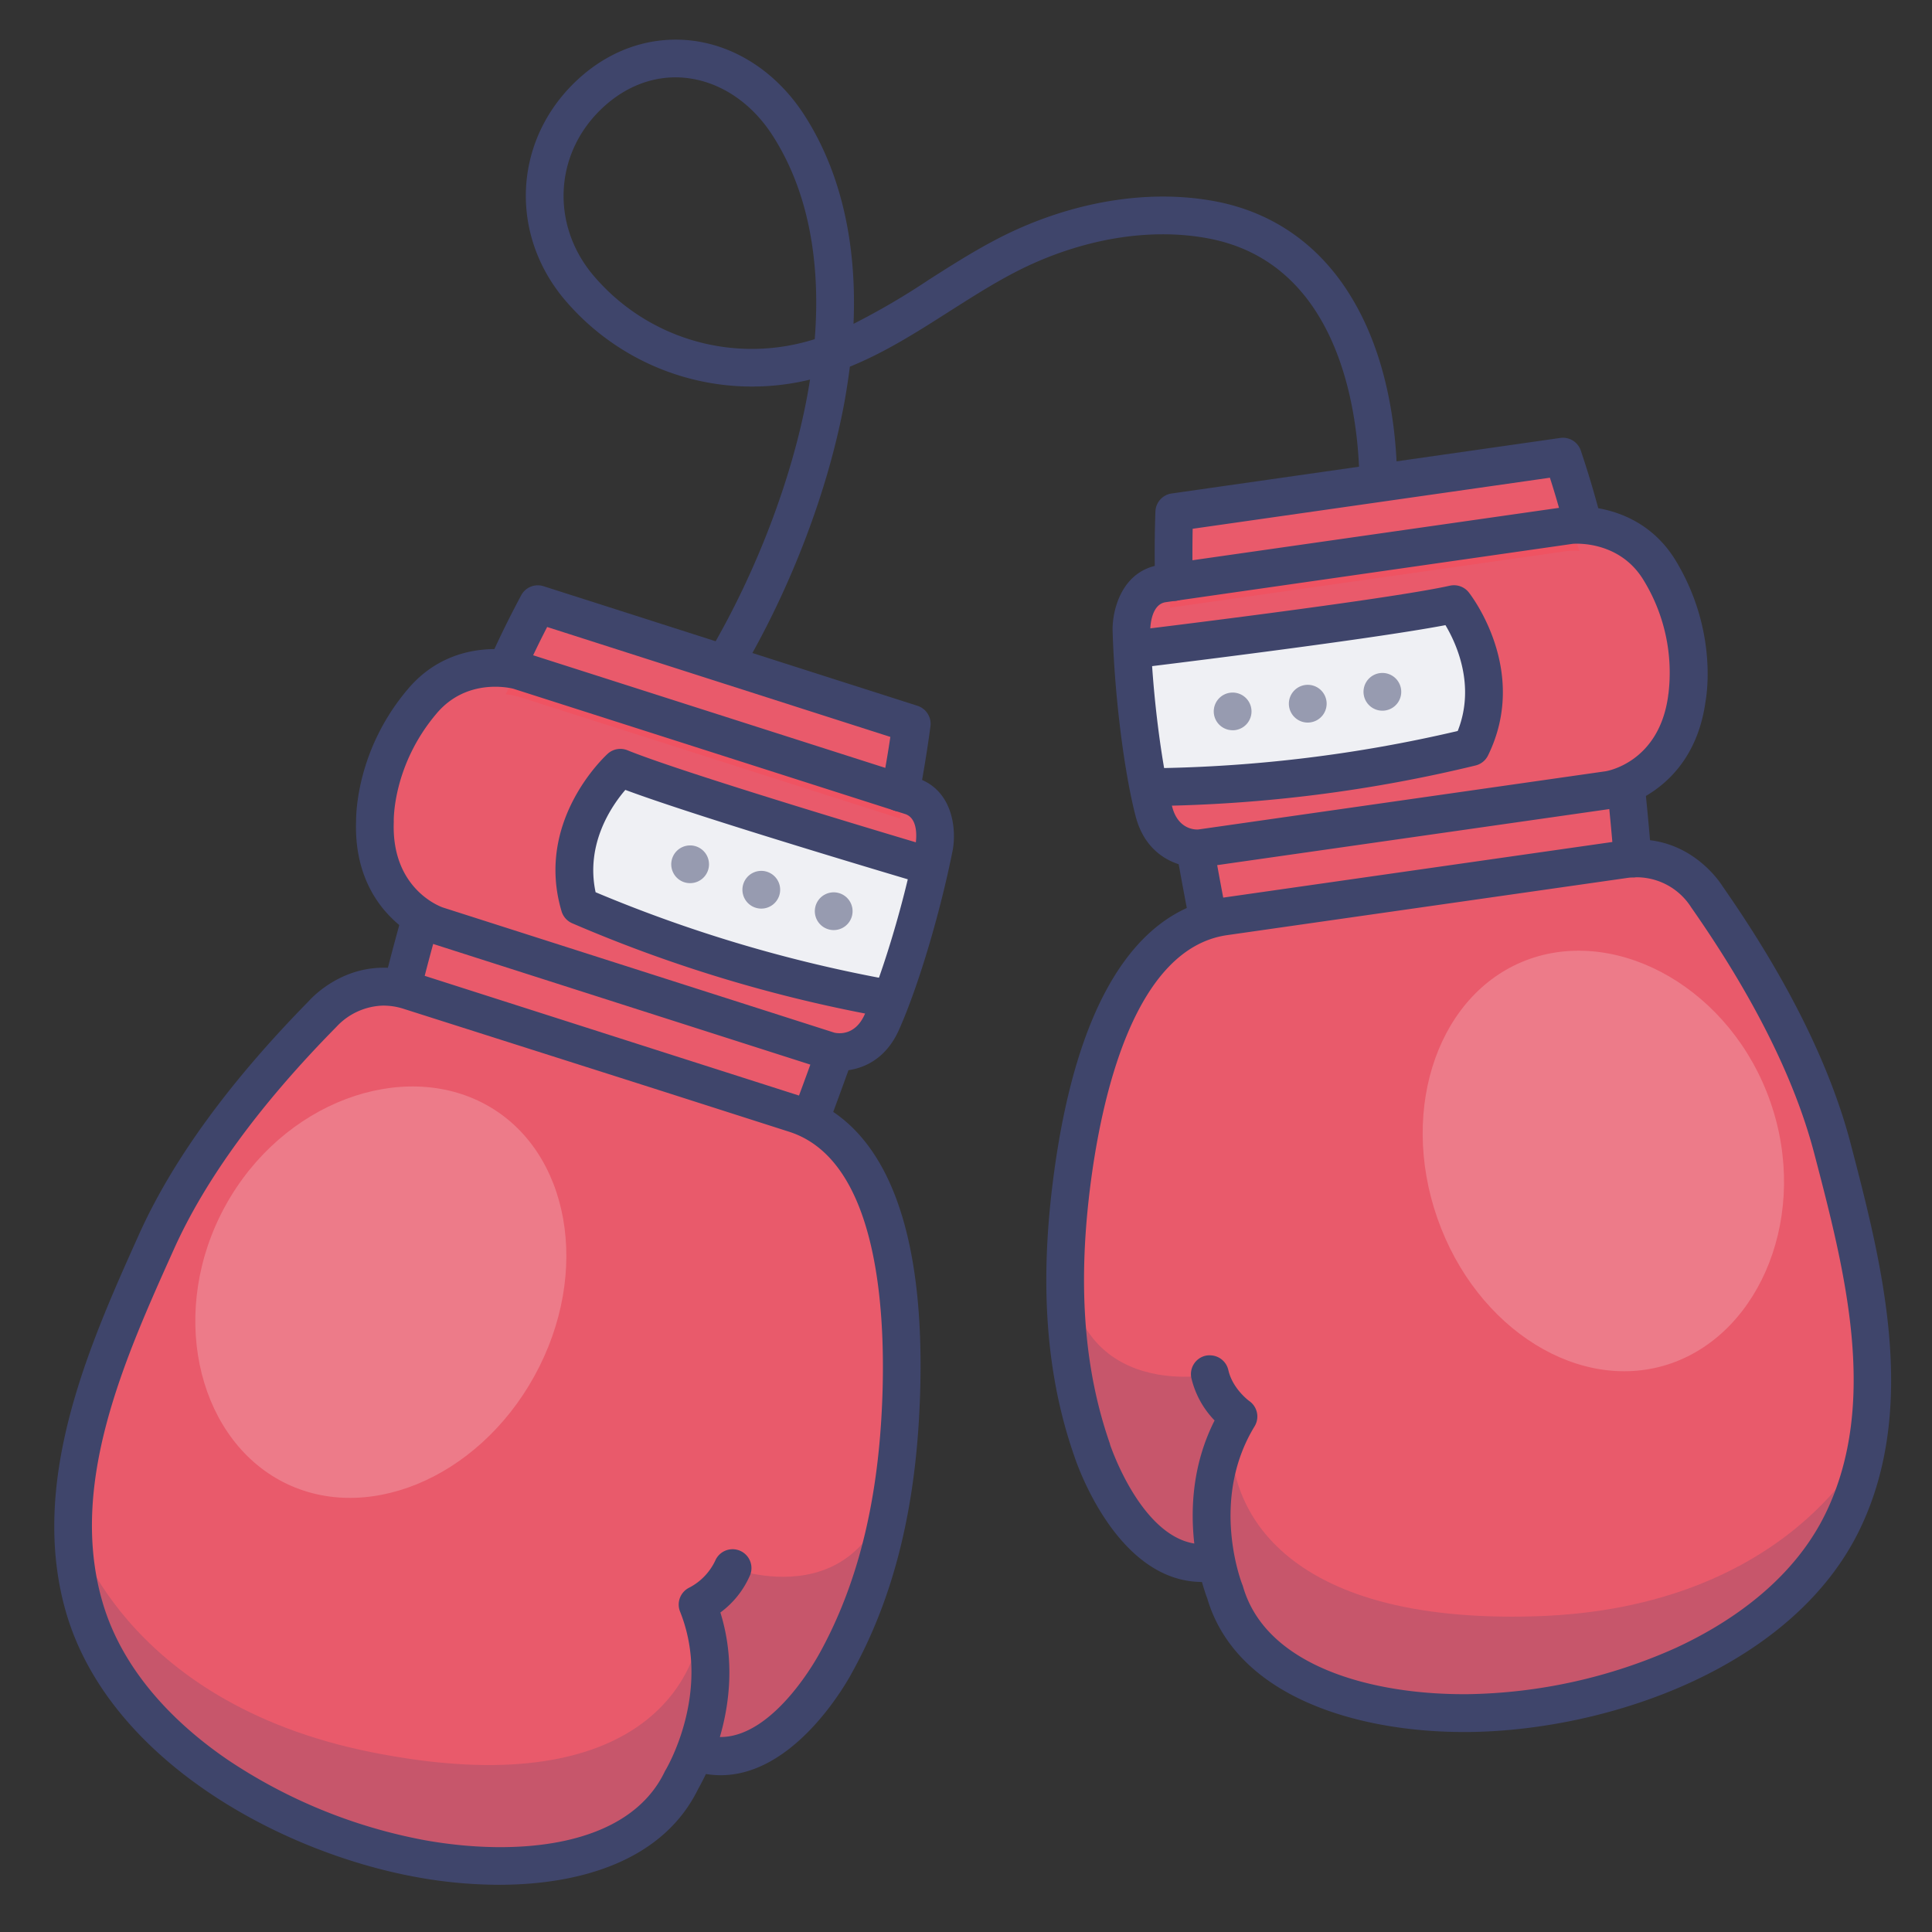<svg xmlns="http://www.w3.org/2000/svg" viewBox="0 0 512 512"><rect x="0" y="0" width="512" height="512" fill="#333333" stroke="none"/><defs><style>.cls-1{fill:#e95a6b}.cls-2{fill:#ef5362}.cls-3{fill:#eff0f4}.cls-4{opacity:.2}.cls-5{fill:#fff}.cls-6{opacity:.5}.cls-7{fill:#3f456b}</style></defs><g id="Colors"><path d="M184.7 463.94a50.53 50.53 0 01-3.55 7.5s-17 38.79-89.77 15.5c-17.46-5.58-37.11-16.18-50.25-29-34-33.2-15.42-94.11.58-129.66 9.88-22 27.18-42.43 44.32-59.83 0 0 8.14-9.58 21-6.69.68.15 1.37.34 2.08.57l102 32.63a29 29 0 014 1.62c24 11.79 25.1 53.56 24.07 76-1.08 23.62-5.58 46.75-17.1 67.63 0 0-15.91 30.57-36.57 24zM134.15 177.47a22.67 22.67 0 013.33.56l101.16 32.36 2.78.88c8.22 2.63 6.2 13.48 6.2 13.48-3.47 17.45-9.4 36.48-13.9 46.53s-13.9 7.53-13.9 7.53l-103.94-33.25a22.25 22.25 0 01-5.61-3c-5-3.59-11.33-10.87-10.86-24.43 0 0-.52-16.57 12.61-32a25.14 25.14 0 0122.13-8.66z" class="cls-1"/><path d="M107 261.75s1-4.9 3.08-12.66a22.25 22.25 0 005.61 3l103.89 33.23-.38 1.19c-2.36 6.1-3.94 9.75-3.94 9.75l-.13.27a29 29 0 00-4-1.62l-102-32.63c-.72-.19-1.41-.38-2.13-.53zM134 184c2.07-4 4.26-7.78 6.56-11.35l99.1 31.69c-.19 4.1-.6 8.31-1.17 12.58L137.33 184.6a20.83 20.83 0 00-3.33-.6z" class="cls-2"/><path d="M107 261.75a137.12 137.12 0 006.16-17.09 22 22 0 005.6 3.05l101 31.1 2.49 3.31a127.52 127.52 0 01-7 14.18l-.13.27a29 29 0 00-4-1.62l-102-32.63c-.71-.23-1.4-.42-2.12-.57zM134.19 175.59c2.08-4 4.07.67 9.44-14.29l99.11 31.7c-3.27 15.48-3.48 11.25-4.05 15.51l-101.17-32.36a22.34 22.34 0 00-3.33-.56z" class="cls-1"/><path d="M246.13 229s-64.8-19.16-81.18-25.84c0 0-17.07 15.47-10.79 36.63a376.34 376.34 0 0081.58 24.54" class="cls-3"/><g class="cls-4"><path d="M128.87 292.8c22.18 12.22 27.89 44.39 12.76 71.85s-45.39 39.81-67.57 27.59S44.61 347 59.74 319.52s46.95-38.95 69.13-26.72z" class="cls-5"/></g><g class="cls-6"><path d="M219.69 246.32a5 5 0 01-3.59-6.1 5 5 0 016.1-3.58 5 5 0 013.58 6.1 5 5 0 01-4.84 3.74 4.87 4.87 0 01-1.25-.16zm-19.5-5.78a5 5 0 01-3.19-6.31 5 5 0 016.31-3.19 5 5 0 013.19 6.31 5 5 0 01-4.75 3.44 5 5 0 01-1.56-.25zm-19.14-6.84a5 5 0 01-2.81-6.49 5 5 0 016.5-2.81 5 5 0 012.8 6.49 5 5 0 01-4.65 3.15 5 5 0 01-1.84-.34z" class="cls-7"/></g><g class="cls-4"><path d="M19.33 404.67S32 451 98.33 464.33s86.67-15 88-37.33l8-11.33s42 15.92 44.09-37.88c0 0-5.78 88.14-52.85 86.42 0 0-7.59 34.56-58.08 30.17S23.67 457.83 19.33 404.67z" class="cls-7"/></g><path d="M321.88 413.53a50.21 50.21 0 002.25 8s10.25 41.07 85.92 30.26c18.15-2.6 39.29-9.77 54.39-20.23 39.06-27.05 30.9-90.22 21.06-127.94-6.08-23.3-19.73-46.37-33.72-66.38 0 0-6.43-10.81-19.6-10.1-.7 0-1.41.11-2.14.21L324 242.5a28.45 28.45 0 00-4.22.92c-25.65 7.62-33.69 48.62-36.42 71-2.88 23.47-2.29 47 5.58 69.54 0 0 10.59 32.8 32.06 29.75zM419.51 139.51a21.56 21.56 0 00-3.38 0L311 154.53l-2.89.42c-8.54 1.22-8.36 12.25-8.36 12.25.51 17.78 3.18 37.53 5.95 48.19s12.45 9.74 12.45 9.74h.05l108-15.44a22 22 0 006-2.06c5.48-2.71 13-8.83 14.77-22.28 0 0 3.29-16.25-7.09-33.66a25.14 25.14 0 00-20.37-12.18z" class="cls-1"/><path d="M432.18 227.13s-.22-5-.93-13a22.28 22.28 0 01-6 2.07l-108 15.43.17 1.23c1.31 6.42 2.26 10.27 2.26 10.27l.09.29a28.45 28.45 0 014.22-.92L430 227.34c.77-.1 1.48-.18 2.18-.21zM418.56 146c-1.39-4.25-2.9-8.38-4.58-12.29L311 148.44c-.49 4.07-.79 8.3-.94 12.6l105.14-15a21.56 21.56 0 013.36-.04z" class="cls-2"/><path d="M432.18 227.13a136.54 136.54 0 01-3.18-17.87 22.44 22.44 0 01-6 2.06l-104.86 13.81-3 2.86a127.77 127.77 0 004.55 15.14l.09.29a28.45 28.45 0 014.22-.92l106-15.16c.77-.1 1.48-.18 2.18-.21zM419.78 137.65c-1.39-4.25-4.12 0-6.93-15.66l-103 14.72c.64 15.8 1.55 11.67 1.41 16l105.14-15a21.5 21.5 0 013.38-.06z" class="cls-1"/><path d="M300.49 171.65s67.1-8.08 84.36-11.94c0 0 14.25 18.1 4.53 37.92a375.75 375.75 0 01-84.53 10.58" class="cls-3"/><g class="cls-4"><path d="M405.48 254.1c-23.91 8.35-34.91 39.12-24.57 68.72s38.11 46.82 62 38.47 36.59-39.71 26.25-69.31-39.78-46.23-63.68-37.88z" class="cls-5"/></g><g class="cls-6"><path d="M321.67 188.88a5 5 0 014.65-5.33 5 5 0 015.33 4.64 5 5 0 01-4.65 5.33h-.34a5 5 0 01-4.99-4.64zm19.94-1.73a5 5 0 014.3-5.62 5 5 0 015.62 4.3 5 5 0 01-4.3 5.61 5 5 0 01-.66.05 5 5 0 01-4.96-4.34zm19.83-2.85a5 5 0 013.95-5.87 5 5 0 015.86 3.95 5 5 0 01-3.95 5.87 5.28 5.28 0 01-1 .09 5 5 0 01-4.86-4.04z" class="cls-7"/></g><g class="cls-4"><path d="M494.82 382.67S474.6 426.24 407 428.33s-83-29.25-80.54-51.49l-6-12.51s-44.07 8.69-37.15-44.7c0 0-9 87.86 37.7 94 0 0 1.71 35.33 52.23 39.43s108.43-18.69 121.58-70.39z" class="cls-7"/></g></g><g id="Lines"><path d="M132.23 499.49a123 123 0 01-21.66-2c-37-6.7-81.9-31.55-93.09-70.28-10-34.75 6.29-71 19.4-100.17 8.85-19.65 24-40.42 44.95-61.74 1.45-1.62 12.1-12.64 28.26-7.48l66.51 21.28 35.54 11.36c15.86 5.09 34.26 23.54 31.55 82.65-1.26 27.64-7.05 50.46-17.69 69.77-1 1.95-16.68 30.93-38.92 27.25-1 2.05-1.75 3.43-2.08 4-9.16 18.72-30.73 25.36-52.77 25.36zm-30.53-233A17.53 17.53 0 0089.27 272l-.23.24c-20.19 20.5-34.67 40.33-43 58.92-13.09 29.1-27.93 62.08-18.91 93.29 5.73 19.85 21.3 33.81 33.35 42a139.59 139.59 0 0051.91 21.19c24.47 4.43 54.07 2 63.75-18.1a3.37 3.37 0 01.25-.46c.12-.2 12.37-20.65 3.83-42a5 5 0 012.54-6.39 15.54 15.54 0 006.81-7.15 5 5 0 019.25 3.79 24.16 24.16 0 01-7.91 10c3.92 12.6 2.37 24.41-.14 33h.16c14.46 0 26.14-22 26.27-22.21l.06-.1c9.89-18 15.29-39.35 16.48-65.45 1.1-23.84-.65-65-24.62-72.65l-35.53-11.37L107 267.36a17.4 17.4 0 00-5.3-.86z" class="cls-7"/><path d="M104 266.35c-3.25-1.89-2.43-5.18-2-6.76.2-.81.5-2 .9-3.53.72-2.79 1.9-7.29 3.46-12.89a5 5 0 119.64 2.68c-3 10.6-4.58 17.28-4.59 17.35l-4.91-1.2zM238.58 215.07a4.45 4.45 0 01-1-.1 5 5 0 01-4-5.85c.92-4.79 1.72-9.43 2.37-13.83L145 166.16a259.79 259.79 0 00-5.9 12.23 5 5 0 11-9.11-4.13c2.72-6 5-10.62 8.12-16.49a5 5 0 015.93-2.42l99.11 31.7a5 5 0 013.43 5.41c-.76 5.8-1.78 12-3 18.55a5 5 0 01-5 4.06zM214.75 301.58a5.14 5.14 0 01-1.79-.33 5 5 0 01-2.88-6.46c0-.06 2.56-6.7 6.42-17.52a5 5 0 019.42 3.36c-3.9 10.94-6.47 17.67-6.5 17.74a5 5 0 01-4.67 3.21z" class="cls-7"/><path d="M222.34 283.79a15.42 15.42 0 01-3.88-.47l-.22-.07L114.3 250a28.59 28.59 0 01-10.5-6.69c-4.54-4.45-9.86-12.5-9.44-25.59 0-2.13.21-19.23 13.81-35.2 12.35-14.52 29.86-9.83 30.6-9.62h.17l103.94 33.24c9.83 3.14 10.58 13.9 9.6 19.15-3.35 16.84-9.21 36.41-14.26 47.66-3.83 8.59-10.77 10.84-15.88 10.84zm-1.22-10.12c1.28.28 5.52.71 8-4.76 4-9 10-27.49 13.56-45.46 0-.17 1.07-6.49-2.83-7.73L136 182.51c-1-.25-12.29-2.84-20.23 6.49-11.75 13.8-11.42 28.45-11.42 28.6a1.82 1.82 0 010 .33c-.62 17.73 12.47 22.37 13 22.56z" class="cls-7"/><path d="M235.2 269.62a5.09 5.09 0 01-.77-.06 376.89 376.89 0 01-82.8-24.89 5 5 0 01-2.81-3.17c-7.1-23.89 11.43-41 12.23-41.75a5 5 0 015.24-.92c16 6.51 80.07 25.48 80.71 25.67a5 5 0 11-2.83 9.59c-2.51-.74-58.36-17.27-78.45-24.76-3.65 4.25-10.61 14.35-7.88 27.12A374 374 0 00236 259.68a5 5 0 01-.76 9.94zM387.91 459c-28.13 0-60.29-9.29-68-35.48-.23-.6-.77-2.09-1.38-4.28-22.54-.07-33.14-31.24-33.83-33.35-7.27-20.81-9.17-44.28-5.8-71.75 7.18-58.71 28.38-73.85 44.9-76.21l33.36-4.77 72.69-10.39c16.8-2.4 25.47 10.25 26.63 12.08 17.13 24.52 28.57 47.53 34 68.37 8.07 30.93 18.12 69.42 2.42 102-17.51 36.32-65.9 53.33-103.53 53.78zm-67.26-99.82a5 5 0 014.87 3.9c1.13 5 5.51 8.18 5.55 8.21a5 5 0 011.41 6.7c-12.06 19.74-3.32 41.81-3.23 42a3.17 3.17 0 01.17.49c6.2 21.44 34.93 28.77 59.84 28.49A139.75 139.75 0 00444 436.76c13.25-6.1 30.93-17.27 39.89-35.88 14.1-29.28 5-64.27-3.08-95.14-5.15-19.73-16.12-41.69-32.62-65.27l-.2-.31a17.16 17.16 0 00-16.73-7.5l-72.7 10.39-33.35 4.77c-24.92 3.56-33.5 43.84-36.4 67.53-3.17 25.93-1.43 47.93 5.34 67.28v.11c.08.26 8 24 22.35 26.31-1-8.93-.59-20.84 5.38-32.61a24.09 24.09 0 01-6.14-11.17 5 5 0 013.78-6 5.24 5.24 0 011.13-.1z" class="cls-7"/><path d="M432.66 232.49a5 5 0 01-5-4.64c0-.29-.51-7.08-1.63-17.88a5 5 0 019.95-1c1.14 11 1.63 17.92 1.66 18.21a5 5 0 01-4.64 5.34zM311.1 159.23a5 5 0 01-5-4.89c-.15-6.64-.12-13 .1-18.79a5 5 0 014.29-4.77l103-14.72a5 5 0 015.45 3.37c2.1 6.3 3.57 11.24 5.25 17.62a5 5 0 01-9.67 2.55c-1.26-4.76-2.39-8.69-3.78-13l-94.67 13.53c-.09 4.45-.08 9.15 0 14a5 5 0 01-4.88 5.12zM320.16 248.5a5 5 0 01-4.9-4c0-.07-1.42-7.14-3.45-18.57a5 5 0 019.85-1.75c2 11.32 3.39 18.28 3.41 18.35a5 5 0 01-3.92 5.89 5.52 5.52 0 01-.99.08z" class="cls-7"/><path d="M317.51 229.86c-5.1 0-13.75-2.73-16.55-13.52-3.1-11.94-5.62-32.21-6.11-49.3-.09-5.41 2.45-15.89 12.66-17.35l108-15.44h.18c.76-.08 18.8-1.79 28.56 14.59 10.75 18 8.12 34.92 7.74 37-1.77 13-8.35 20-13.58 23.66a28.73 28.73 0 01-11.41 4.84l-108 15.44h-.23c-.43.06-.83.08-1.26.08zm-8.59-70.27c-4.07.58-4.08 7.16-4.08 7.22.54 18.25 3.32 37.49 5.8 47 1.58 6.09 6.18 6.09 7 6l107.89-15.42c.54-.09 14.21-2.48 16.56-20.07 0-.11 0-.22.05-.33a46.85 46.85 0 00-6.49-30.1c-6.28-10.55-17.91-9.85-18.86-9.77z" class="cls-7"/><path d="M306.39 213.59h-1.12a5 5 0 01.07-10h.06a373.63 373.63 0 0080.91-9.87c4.79-12.08-.39-23.25-3.25-28.05-21.08 4-78.88 11-81.48 11.32a5 5 0 11-1.19-9.92c.67-.08 67-8.1 83.86-11.86a5 5 0 015 1.79c.66.84 16.07 20.83 5.09 43.21a5 5 0 01-3.3 2.65 381.45 381.45 0 01-84.65 10.73zM192.33 180.33a5 5 0 01-2.53-.69 5 5 0 01-1.8-6.84c12.47-21.18 21.93-46.06 26-68.28.24-1.32.46-2.62.66-3.92a65.05 65.05 0 01-65.28-21.49c-14.16-17.1-13.23-40.88 2.19-56.54 8.68-8.81 19.72-13 31.08-11.89 12 1.21 23 8.34 30.34 19.56 9.68 14.89 14.14 33.84 13.2 55.58a193.38 193.38 0 0019.94-11.67c7.42-4.73 15.09-9.63 23.41-13.38 17.63-7.92 36.38-10.54 52.82-7.36 15.46 3 28 12 36.28 26.22 7 11.9 10.95 27.36 11.55 44.7a5 5 0 01-10 .35c-.57-16.28-5.56-54.85-39.74-61.45-14.43-2.79-31.06-.42-46.82 6.67-7.63 3.44-14.63 7.93-22.12 12.68-8.31 5.3-16.83 10.75-26.29 14.59q-.56 4.5-1.39 9.14c-4.25 23.33-14.15 49.41-27.19 71.56a5 5 0 01-4.31 2.46zM179 20.5c-7.38 0-14.52 3.17-20.35 9.09-11.75 11.93-12.44 30.07-1.62 43.14a55 55 0 0057.27 17.63l1.61-.47c1.71-21.55-2.13-40.08-11.31-54.2-5.64-8.67-14-14.15-23-15.06a25.29 25.29 0 00-2.6-.13z" class="cls-7"/></g></svg>